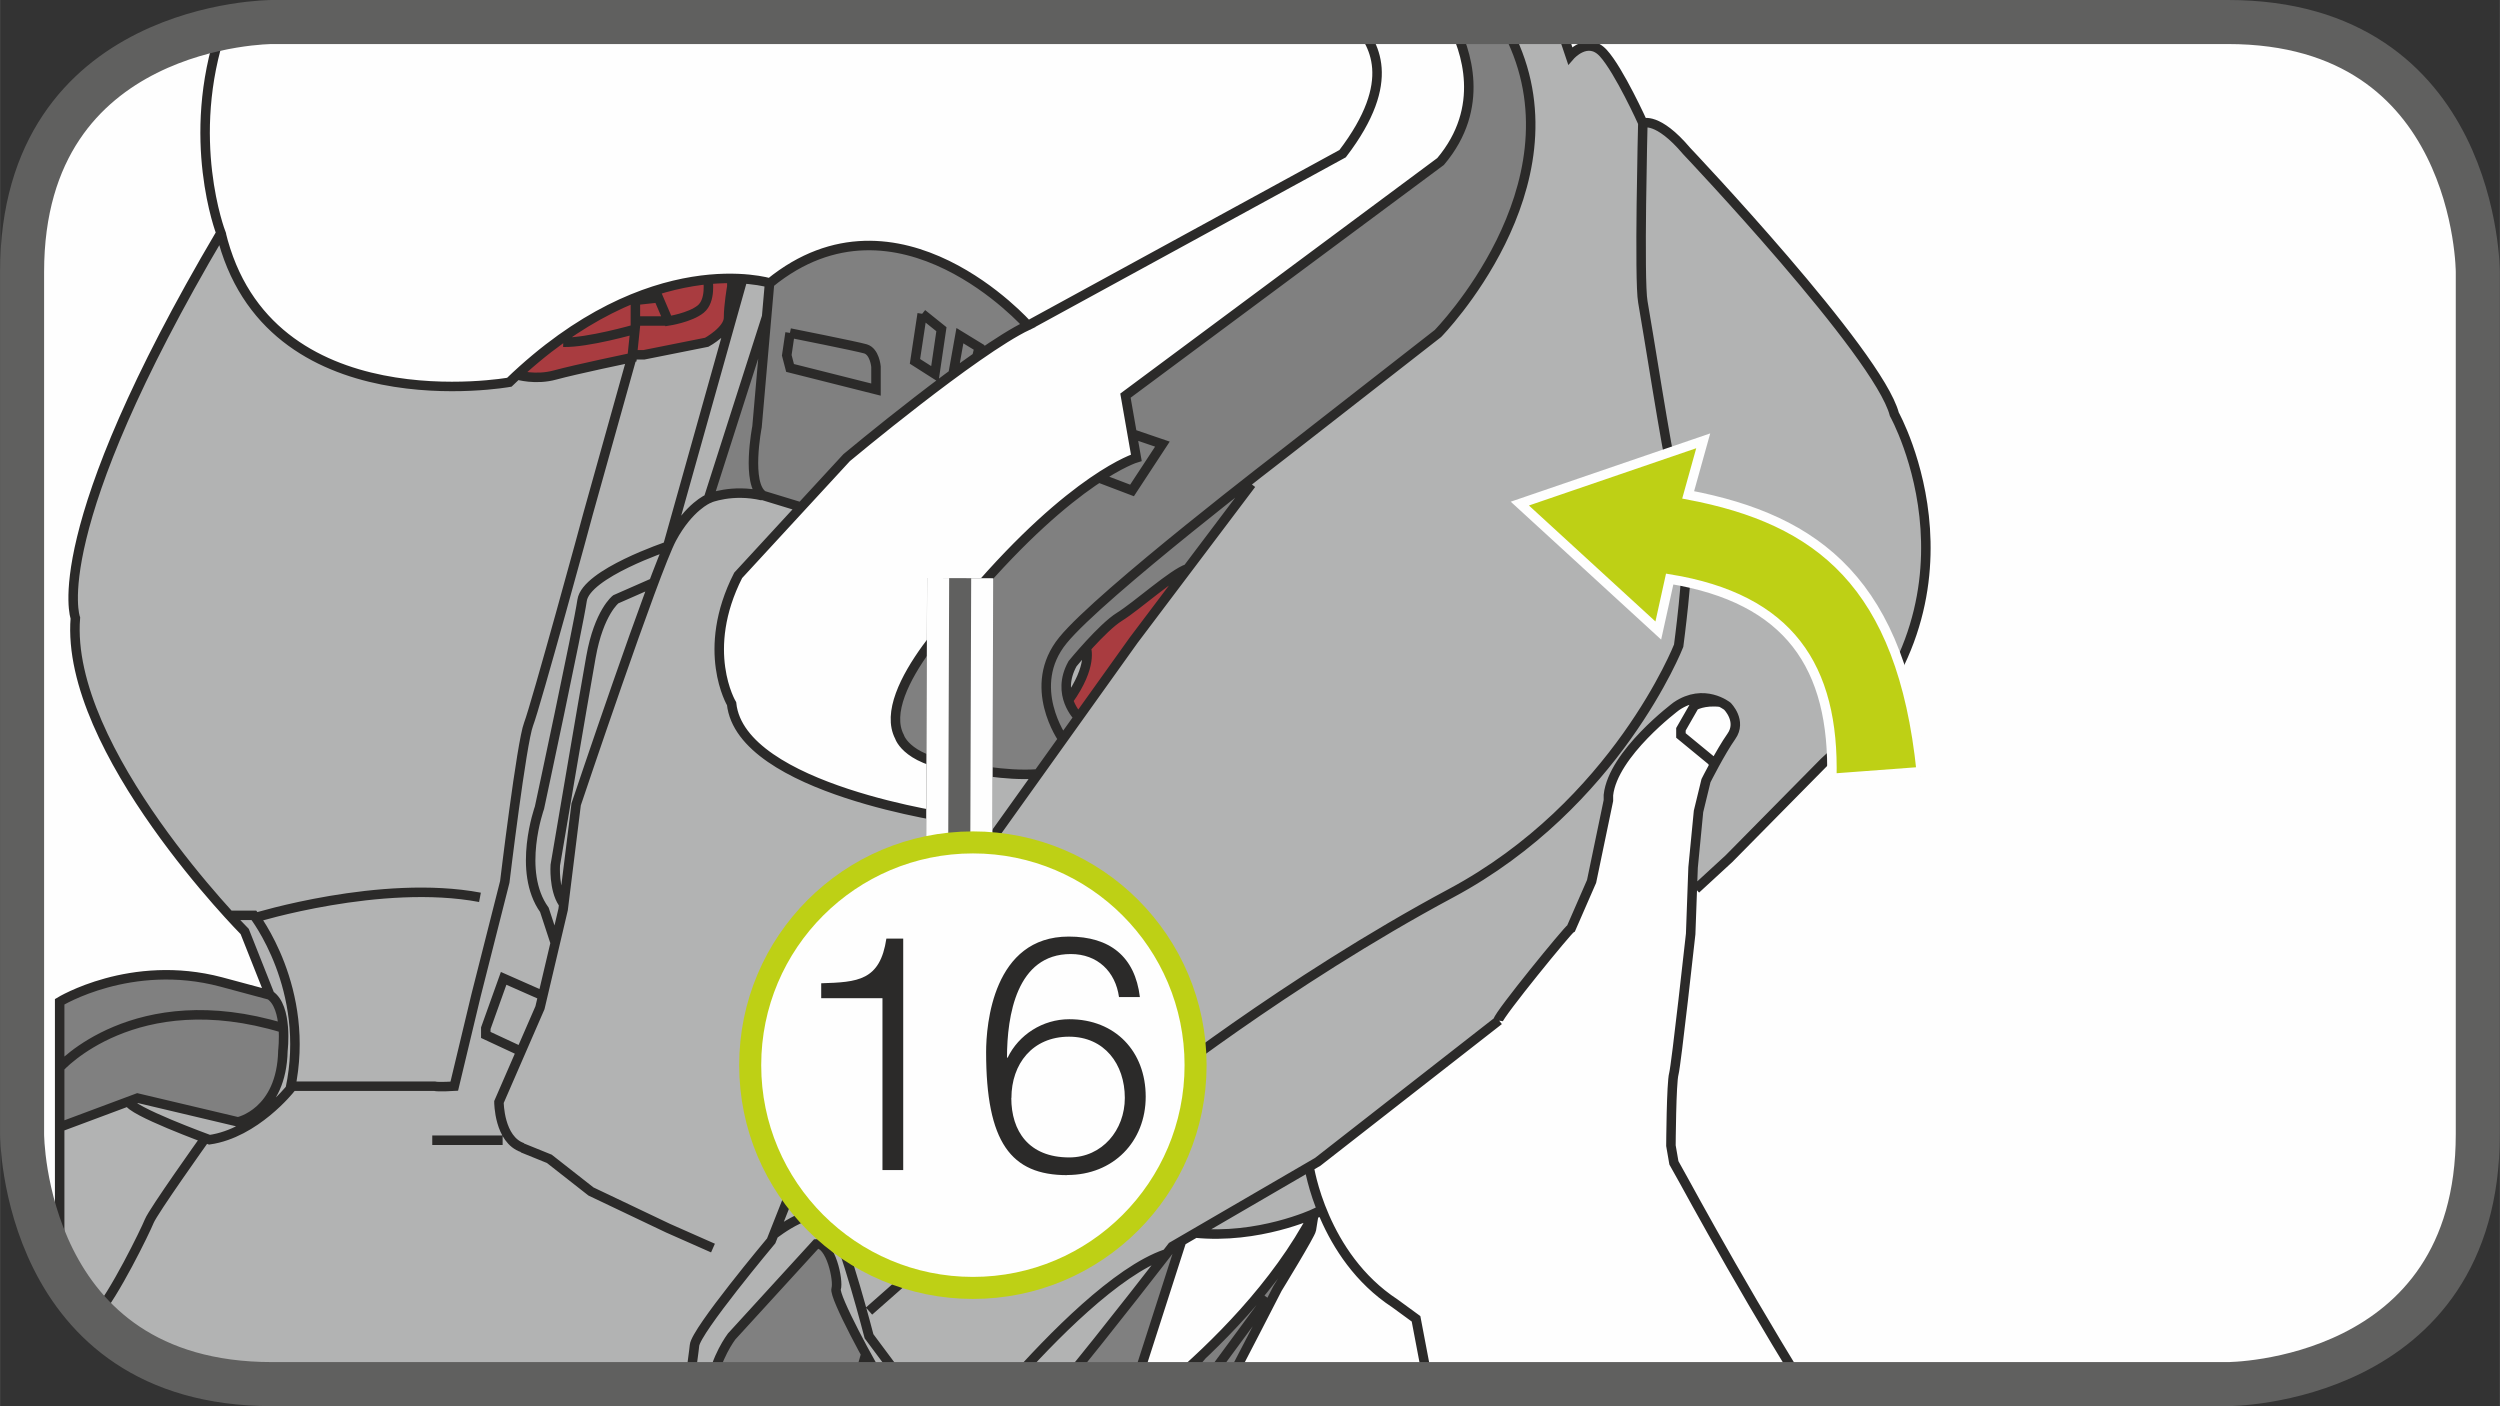 <?xml version="1.0" encoding="UTF-8"?>
<!DOCTYPE svg PUBLIC "-//W3C//DTD SVG 1.1//EN" "http://www.w3.org/Graphics/SVG/1.1/DTD/svg11.dtd">
<!-- Creator: CorelDRAW 2017 -->
<svg xmlns="http://www.w3.org/2000/svg" xml:space="preserve" width="20mm" height="11.25mm" version="1.1" style="shape-rendering:geometricPrecision; text-rendering:geometricPrecision; image-rendering:optimizeQuality; fill-rule:evenodd; clip-rule:evenodd"
viewBox="0 0 197.52 111.11"
 xmlns:xlink="http://www.w3.org/1999/xlink">
 <rect x="0" y="0" width="197.52" height="111.11" fill="#333333" stroke="none"/>
 <defs>
  <style type="text/css">
   <![CDATA[
    .str2 {stroke:#60605F;stroke-width:3.48;stroke-miterlimit:4}
    .str5 {stroke:#BED015;stroke-width:1.74;stroke-miterlimit:2.613}
    .str1 {stroke:#FEFEFE;stroke-width:0.75;stroke-miterlimit:4}
    .str0 {stroke:#2B2A29;stroke-width:0.75;stroke-miterlimit:10}
    .str3 {stroke:#60605F;stroke-width:5.23;stroke-linejoin:bevel;stroke-miterlimit:4}
    .str4 {stroke:#FEFEFE;stroke-width:1.74;stroke-linejoin:bevel;stroke-miterlimit:4}
    .fil6 {fill:none}
    .fil4 {fill:none;fill-rule:nonzero}
    .fil5 {fill:#BED015}
    .fil0 {fill:#FEFEFE;fill-rule:nonzero}
    .fil2 {fill:#B2B3B3;fill-rule:nonzero}
    .fil1 {fill:gray;fill-rule:nonzero}
    .fil7 {fill:#2B2A29;fill-rule:nonzero}
    .fil3 {fill:#A93C40;fill-rule:nonzero}
   ]]>
  </style>
 </defs>
 <g id="Слой_x0020_1">
  <path class="fil0" d="M21.49 1.74c0,0 -19.75,0 -19.75,19.75l0 68.12c0,0 0,19.75 19.75,19.75l154.53 0c0,0 19.75,0 19.75,-19.75l0 -68.12c0,0 0,-19.75 -19.75,-19.75l-154.53 0z"/>
  <path class="fil1" d="M56.08 39.39l4.47 -13.64 0.29 -3.35c0,0 5.38,-4.65 12.54,-2.05 0,0 4.99,2.31 7.84,5.4 0,0 -10.89,6.73 -14.32,10.45l-3.58 3.88c0,0 -3.45,-1.11 -5.46,-1.32l-1.78 0.63z"/>
  <path class="fil1" d="M64.7 98.3l-7.5 8.28c0,0 -1.09,1.15 -1.27,2.79l12.92 0 -0.73 -1.36 0.55 -0.7 -2.61 -5.47c0,0 0.28,-2.59 -1.36,-3.54z"/>
  <path class="fil1" d="M21.7 78.96c0,0 -8.45,-4.59 -16.98,0.2l0 9.93 6.16 -2.3 7.94 1.88c0,0 5.72,-2.69 2.87,-9.71z"/>
  <path class="fil2" d="M17.46 18.43c0,0 -8.13,13.51 -10.44,22.03 0,0 -2.32,5.71 -0.74,12.41 1.58,6.69 8.34,15.34 8.34,15.34l4.5 5.19 2.21 5.24c0,0 0.52,0.39 0.81,1.17 0.56,1.5 0.87,4.24 -0.81,6.99 0,0 -1.84,2.02 -2.51,1.87l-7.94 -1.88 -6.16 2.3 0 11.36c2.62,4.6 7.53,8.92 16.77,8.92l34.72 0c0.1,-0.76 0.38,-1.7 0.99,-2.79l6.31 -7.21 1.19 -1.06c0,0 1.25,0.41 1.43,3.98l3.4 6.72 0.27 0.37 14.03 0 8.78 -10.87 1.8 -1.04c0,0 2.95,0.55 9.08,-1.17l0.15 -0.26 0.9 -0.29 -1.05 -3.56 10.33 -7.95 4.66 -3.73 5.93 -7.5 1.33 -3.18 1.4 -6.57c0,0 -0.2,-2.83 3.9,-6.22 0,0 2.54,-2.92 4.99,-1.54 0,0 1.61,0.63 1.05,2.31l-2.21 3.88 -0.59 2.43 -0.38 3.88 -0.11 2.19 0.35 -0.02 9.55 -9.46c0,0 8.78,-7.88 8.46,-16.35 0,0 0.74,-9.26 -5.91,-17.36l-13.61 -15.76c0,0 -1.73,-2.02 -2.8,-1.48 0,0 -2.13,-5.39 -3.93,-6.05 0,0 -0.81,-0.29 -1.82,0.72l-0.46 -1.29c0,0 -1.31,-1.17 -4.14,0.03 0,0 3.07,6.32 0.25,13.32 -2.81,7.01 -6.52,10.21 -6.52,10.21l-14.03 10.95 -7.93 10.77 -7.48 10.34 -1.73 2.42 -5.84 -0.54 0.54 1.9 -1.25 2.2c0,0 -15.44,-2.3 -17.41,-8.05 0,0 -2.58,-5.41 -0.12,-10.34l5.39 -6.26c0,0 -4.09,-1.97 -7.31,-0.67l4.33 -13.53 0.21 -0.14 0.29 -3.35c0,0 -1.55,-0.48 -2.98,-0.28l-0.33 3.41c0,0 -0.32,1 -1.46,1.52l-13.11 2.77 -2.07 -0.19 -0.89 0.65c0,0 -17.45,2.88 -21.77,-9.44l-0.77 -2.41z"/>
  <path class="fil2" d="M84.45 55.35c0,0 -0.75,-2.08 0.74,-3.52l0.67 -0.63c0,0 0.72,1.72 -1.41,4.15z"/>
  <path class="fil0" d="M103.5 92.16c0,0 0.36,6.64 8.46,12.05l0.98 5.15 29.63 0 -5.25 -8.58 -4.99 -8.93 -0.23 -1.78 0.15 -4.59 1.26 -10.29 0.22 -3.15 0.34 -5.64c0,0 0.43,-3.14 0.62,-3.94 0.19,-0.8 0.94,-2.21 0.94,-2.21l1.39 -2.29c0,0 0.82,-1.87 -1.59,-2.83 0,0 -1.64,-1.07 -4.37,1.89 0,0 -4.07,3.53 -3.9,6.22l-1.4 6.57 -1.6 3.56c0,0 -5.45,6.05 -5.71,7.25l-14.32 11.18 -0.62 0.36z"/>
  <path class="fil1" d="M68.36 107.3l-0.23 0.71 0.73 1.36 0.93 0 -1.43 -2.07zm28.69 2.07l0.16 -0.26 6.43 -11.92 -0.15 -0.39 -3.04 4.39 -2.94 3.33 -4.51 4.55 -0.4 0.3 4.44 0zm-7.29 0l3.64 -11.33 -0.78 0.46 -2.81 3.62 -5.81 7.25 5.77 0z"/>
  <path class="fil0" d="M94.41 97.45c0,0 4.42,0.74 9.23,-1.43 0,0 -3.5,6.5 -9.04,11.47l-2.28 1.88 -2.56 0 3.54 -11.02 1.11 -0.89z"/>
  <path class="fil3" d="M40.9 29.63l2.07 0.19 7.02 -1.78 5.88 -0.99c0,0 1.61,-0.65 1.69,-1.68 0.07,-1.02 0.3,-3.25 0.3,-3.25l-1.89 0c0,0 -2.81,0.37 -4.28,0.9 0,0 -6.02,1.82 -10.8,6.61z"/>
  <path class="fil3" d="M85.93 51.36c0,0 0.49,0.99 -1.48,4l0.79 1.33 8.62 -11.74 -0.44 0.2 -4.62 3.39 -0.85 0.68c0,0 -2.01,1.72 -2.01,2.14z"/>
  <path class="fil0" d="M40.25 30.24c0,0 -17.61,2.61 -21.86,-9 0,0 -3.9,-8.89 -0.77,-19.05 2.27,-0.45 3.86,-0.45 3.86,-0.45l93.1 0c1.33,2.33 2.86,6.68 -0.76,11.04l-24.9 18.5 0.86 4.91 -1.74 0.82c0,0 -9.21,6.57 -12.71,11.56 0,0 -4.85,5.87 -4.56,7.77 0,0 -0.53,3.37 5.21,4.31l0.73 1.88 -1.25 2.19c0,0 -11.64,-2.43 -15.44,-5.45 0,0 -2.14,-1.64 -2.38,-3.93 0,0 -2.35,-3.85 0.67,-9.85l6.21 -6.74 3.09 -3.16 12.64 -9.35 0.95 -0.5c0,0 -10.45,-11.58 -20.38,-3.35 0,0 -9.69,-3.22 -20.59,7.84z"/>
  <path class="fil1" d="M114.68 1.74c1.34,2.52 3.33,7.95 -1.73,11.71l-24.01 17.84 0.86 4.91c0,0 -11.19,5.71 -18.45,18.22 0,0 -2.25,4.64 3.08,5.96l7.6 0.8 3.22 -4.5c0,0 -1.52,-2.09 -0.47,-4.23 1.04,-2.15 8.65,-7.31 8.65,-7.31l5.93 -7.64 14.59 -11.48c0,0 12.36,-13.33 4.61,-24.28l-3.88 0z"/>
  <path class="fil4 str0" d="M118.43 80.62l-14.32 11.18 -11.5 6.69c0,0 -5.29,6.86 -8.62,10.87m-14.21 0c-0.89,-1.36 -3.92,-6.94 -3.72,-7.53 0.21,-0.63 -0.42,-3.66 -1.57,-3.55l-6.69 7.32c0,0 -1.31,1.74 -1.53,3.76m-51.56 -8.92l0 -21.29c0,0 5.63,-3.45 12.74,-1.57l3.87 1.04 -1.99 -5.02c0,0 -14.21,-14.32 -13.38,-24.77 0,0 -2.51,-6.69 11.5,-30.42 0,0 -2.88,-7.46 0.11,-16.23m100.98 -0.46c0.37,0.5 0.68,0.98 0.92,1.43 0,0 2.82,-1.25 4.18,0l0.42 1.25c0,0 1.36,-1.57 2.61,-0.21 1.25,1.36 3.14,5.54 3.14,5.54 0,0 1.15,-0.52 3.45,2.2 0,0 15.16,15.99 16.41,20.8 0,0 8.36,14.95 -5.54,27.49l-7.53 7.63 -2.61 2.4m-19.31 -68.53c1.17,2.23 2.74,6.77 -0.86,11.04l-24.9 18.5 0.86 4.91c0,0 -4.91,1.46 -12.96,10.87 0,0 -7.73,7.42 -5.75,11.18 0,0 0.63,2.09 5.33,2.4l0.31 1.88 -1.25 2.19c0,0 -16.93,-2.3 -17.66,-9.09 0,0 -2.51,-4.18 0.52,-10.14l8.57 -9.3c0,0 10.14,-8.47 14.32,-10.45 0,0 -10.24,-11.6 -20.38,-3.35 0,0 -9.41,-2.93 -20.59,7.84 0,0 -19.13,3.45 -22.79,-11.81m81.42 19.86l-9.3 12.33 -13.38 18.72 -13.69 24.77 -1.57 3.97c0,0 -5.96,7.11 -6.06,8.26 -0.04,0.45 -0.23,1.67 -0.37,3.03m29.48 -50.93c0,0 -2.97,-4.17 0,-7.81 2.97,-3.65 17.71,-14.94 17.71,-14.94l11.92 -9.3c0,0 11.29,-11.5 5.85,-23.2m-12.39 -1.43c1.47,1.67 3.44,4.61 -0.99,10.42l-24.88 13.59m48.6 -15.99c0,0 -0.31,12.44 0,14.11 0.31,1.67 1.99,12.44 2.3,13.27 0.31,0.84 0.73,6.38 1.05,7 0.31,0.63 -0.52,6.9 -0.52,6.9 0,0 -4.91,12.55 -17.98,19.55 -13.07,7 -24.25,15.88 -24.25,15.88l-13.8 10.14 -7.94 7m-7.54 -6.04c0,0 3.56,-2.84 4.61,-1.06 1.04,1.78 2.93,9.09 2.93,9.09l2.8 3.76m-66.76 -24.98c0,0 5.95,-6.69 17.65,-3.14m-17.65 7.84l6.16 -2.3 7.94 1.88c0,0 3.45,-0.71 3.55,-5.63 0,0 0.42,-3.46 -1.04,-4.4m-3.18 -6.29l1.93 0c0,0 4.55,5.82 2.87,13.71 0,0 -2.77,3.5 -6.38,4.02 0,0 -6.34,-2.31 -6.38,-3.03m5.96 3.03c0,0 -4.02,5.64 -4.34,6.43 -0.31,0.78 -2.82,5.9 -4.18,7.37l-0.2 0.21m60.99 2.94l-0.31 1.08 0.69 1.25m28.25 0l0.15 -0.26c0.37,-0.68 3.75,-7.26 3.75,-7.26 0,0 2.63,-4.29 2.68,-4.65 0.05,-0.37 0.21,-1.27 0.21,-1.27 0,0 -4.4,2.05 -9.44,1.53m-1.01 0.59l-3.64 11.33m5.43 0l5 -6.79m-7.71 6.79c3.41,-2.9 8.41,-7.76 11.36,-13.44m-10.78 13.44c0.69,-0.76 1.94,-2.26 1.94,-2.26m-9.76 -50.41c0,0 -1.83,-1.78 -0.47,-4.23 0,0 2.35,-2.87 3.71,-3.71 1.36,-0.84 4.23,-3.43 5.38,-3.8m-8.01 6.26c0,0 0.56,1.4 -1.41,4.15m5 -21.08l2.43 0.83 -2.4 3.66 -2.63 -1m-45.94 -8.13c0,0 1.44,0.44 3.01,0 1.57,-0.43 6.06,-1.37 6.06,-1.37l0.26 -2.51 0 -1.57 0 -0.63m-0.03 2.47c0,0 -3.74,1.08 -5.67,1.03m5.46 0.99l0.92 0 4.96 -0.99c0,0 1.72,-0.94 1.72,-1.94 0,-0.99 0.26,-2.46 0.26,-2.46l0 -0.62m-1.89 0.08c0,0 0.27,1.64 -0.57,2.32 -0.84,0.68 -2.56,0.94 -2.56,0.94l-0.78 -1.83 -1.83 0.2m0.31 1.63l2.3 0m8 -2.98l-0.99 11.34c0,0 -0.89,4.55 0.49,5.43l2.98 0.91m-0.86 -13.76l-0.26 1.77 0.26 1 6.79 1.71 0 -1.81c0,0 -0.1,-1.2 -0.84,-1.41 -0.73,-0.21 -5.96,-1.25 -5.96,-1.25m10.45 -1.52l1.52 1.22 -0.52 3.54 -1.57 -1 0.57 -3.76m2.44 4.76l0.54 -3.03 1.52 0.93 -0.18 0.75m-16.62 -3.15l-4.59 14.35c0,0 -1.54,0.63 -2.89,3.14 -1.35,2.51 -7.56,21.01 -7.56,21.01l-1.03 8.31 -1.83 7.76 -3.24 7.45c0,0 0,2.98 1.88,3.61m-18.03 -4.86l11.05 0c0.31,0.08 1.57,0 1.57,0l1.72 -7.18 2.27 -8.96c0,0 1.33,-11.05 1.88,-12.46 0.55,-1.41 4.63,-16.31 4.7,-16.62 0.08,-0.31 3.45,-12.33 3.45,-12.33m1.72 17.77l-2.98 1.31c0,0 -1.33,1.02 -1.96,4.55 -0.63,3.53 -2.82,16.46 -2.82,16.46 0,0 -0.13,1.88 0.6,2.98m8.31 -28.19c0,0 -6.48,2.16 -6.79,4.28 -0.31,2.12 -3.37,16.39 -3.37,16.39 0,0 -1.8,5.02 0.39,8.07l0.85 2.59m-0.99 4.18l-3.08 -1.36 -1.41 3.94 0 0.53 2.77 1.29m0.13 7.64l2.12 0.86 3.29 2.58 6.09 2.9 3.55 1.57m-16.62 -8.52l-5.56 0m45.65 19.28c3.29,-3.72 8.43,-8.96 12.3,-10.29m26.26 -18.45c0.07,-0.49 5.54,-7.19 5.78,-7.3l1.61 -3.69 1.33 -6.39 0 -0.43c0.36,-3.29 5.37,-7.02 5.37,-7.02 2.19,-1.49 4.03,0 4.03,0 0,0 1.18,1.17 0.31,2.39 -0.86,1.22 -2,3.49 -2,3.49l-0.59 2.43 -0.43 4.43 -0.19 5.25c0,0 -1.14,10.35 -1.33,11.05 -0.2,0.71 -0.23,5.68 -0.23,5.68l0.23 1.33c0.09,0.11 4.61,8.64 10.11,17.51m-38.93 -17.2c0,0 1.04,7.06 6.78,10.82l1.67 1.22 0.98 5.15m22.56 -48.88l-0.13 -0.32 -2.48 -2.04 0 -0.49 1.06 -1.85c0,0 0.72,-0.45 2.08,-0.29m-32.18 40.44l0.69 -0.2m-28.13 -35.06c0,0 3.02,0.68 5.64,0.49m-61.85 11.37c0,0 10.01,-3.09 17.8,-1.62m14.84 -27.77l5.9 -21.01m-2.67 17.26c0,0 1.84,-0.78 4.26,-0.21"/>
  <path class="fil5" d="M144.73 61.5c0.23,-8.86 -3.39,-14.21 -12.81,-15.75l-0.9 4.07 -10.94 -10.03 14.49 -4.96 -1.19 4.27c10.28,1.95 16.89,6.98 18.42,21.87l-7.09 0.53z"/>
  <path class="fil6 str1" d="M144.73 61.5c0.23,-8.86 -3.39,-14.21 -12.81,-15.75l-0.9 4.07 -10.94 -10.03 14.49 -4.96 -1.19 4.27c10.28,1.95 16.89,6.98 18.42,21.87l-7.09 0.53"/>
  <path class="fil6 str2" d="M21.49 1.74c0,0 -19.75,0 -19.75,19.75l0 68.12c0,0 0,19.75 19.75,19.75l154.53 0c0,0 19.75,0 19.75,-19.75l0 -68.12c0,0 0,-19.75 -19.75,-19.75l-154.53 0z"/>
  <line class="fil4 str3" x1="75.72" y1="85.18" x2="75.86" y2= "45.68" />
  <line class="fil4 str4" x1="73.98" y1="85.18" x2="74.12" y2= "45.67" />
  <line class="fil4 str4" x1="77.47" y1="85.19" x2="77.6" y2= "45.69" />
  <path class="fil0" d="M94.46 84.16c0,9.72 -7.87,17.6 -17.59,17.6 -9.72,0 -17.6,-7.88 -17.6,-17.6 0,-9.71 7.88,-17.6 17.6,-17.6 9.72,0 17.59,7.89 17.59,17.6z"/>
  <path class="fil4 str5" d="M94.46 84.16c0,9.72 -7.87,17.6 -17.59,17.6 -9.72,0 -17.6,-7.88 -17.6,-17.6 0,-9.71 7.88,-17.6 17.6,-17.6 9.72,0 17.59,7.89 17.59,17.6z"/>
  <path class="fil7" d="M69.72 92.45l1.64 0 0 -18.29 -1.33 0c-0.5,3.34 -2.27,3.44 -5.15,3.53l0 1.18 4.84 0 0 13.58zm14.6 0.39c3.64,0 6.2,-2.64 6.2,-6.19 0,-3.56 -2.39,-6.12 -6.04,-6.12 -2.1,0 -4,1.23 -4.87,3.04l-0.05 0c0,-3.32 0.76,-8.19 5.04,-8.19 2.12,0 3.53,1.39 3.81,3.4l1.65 0c-0.39,-3.21 -2.38,-4.78 -5.62,-4.78 -5.98,0 -6.53,6.95 -6.53,9.13 0,7.13 1.96,9.72 6.4,9.72zm-4.41 -6.09c0,-2.69 1.67,-4.84 4.55,-4.84 2.8,0 4.41,2.17 4.41,4.84 0,2.53 -1.78,4.7 -4.39,4.7 -3.21,0 -4.58,-2.09 -4.58,-4.7z"/>
 </g>
</svg>
